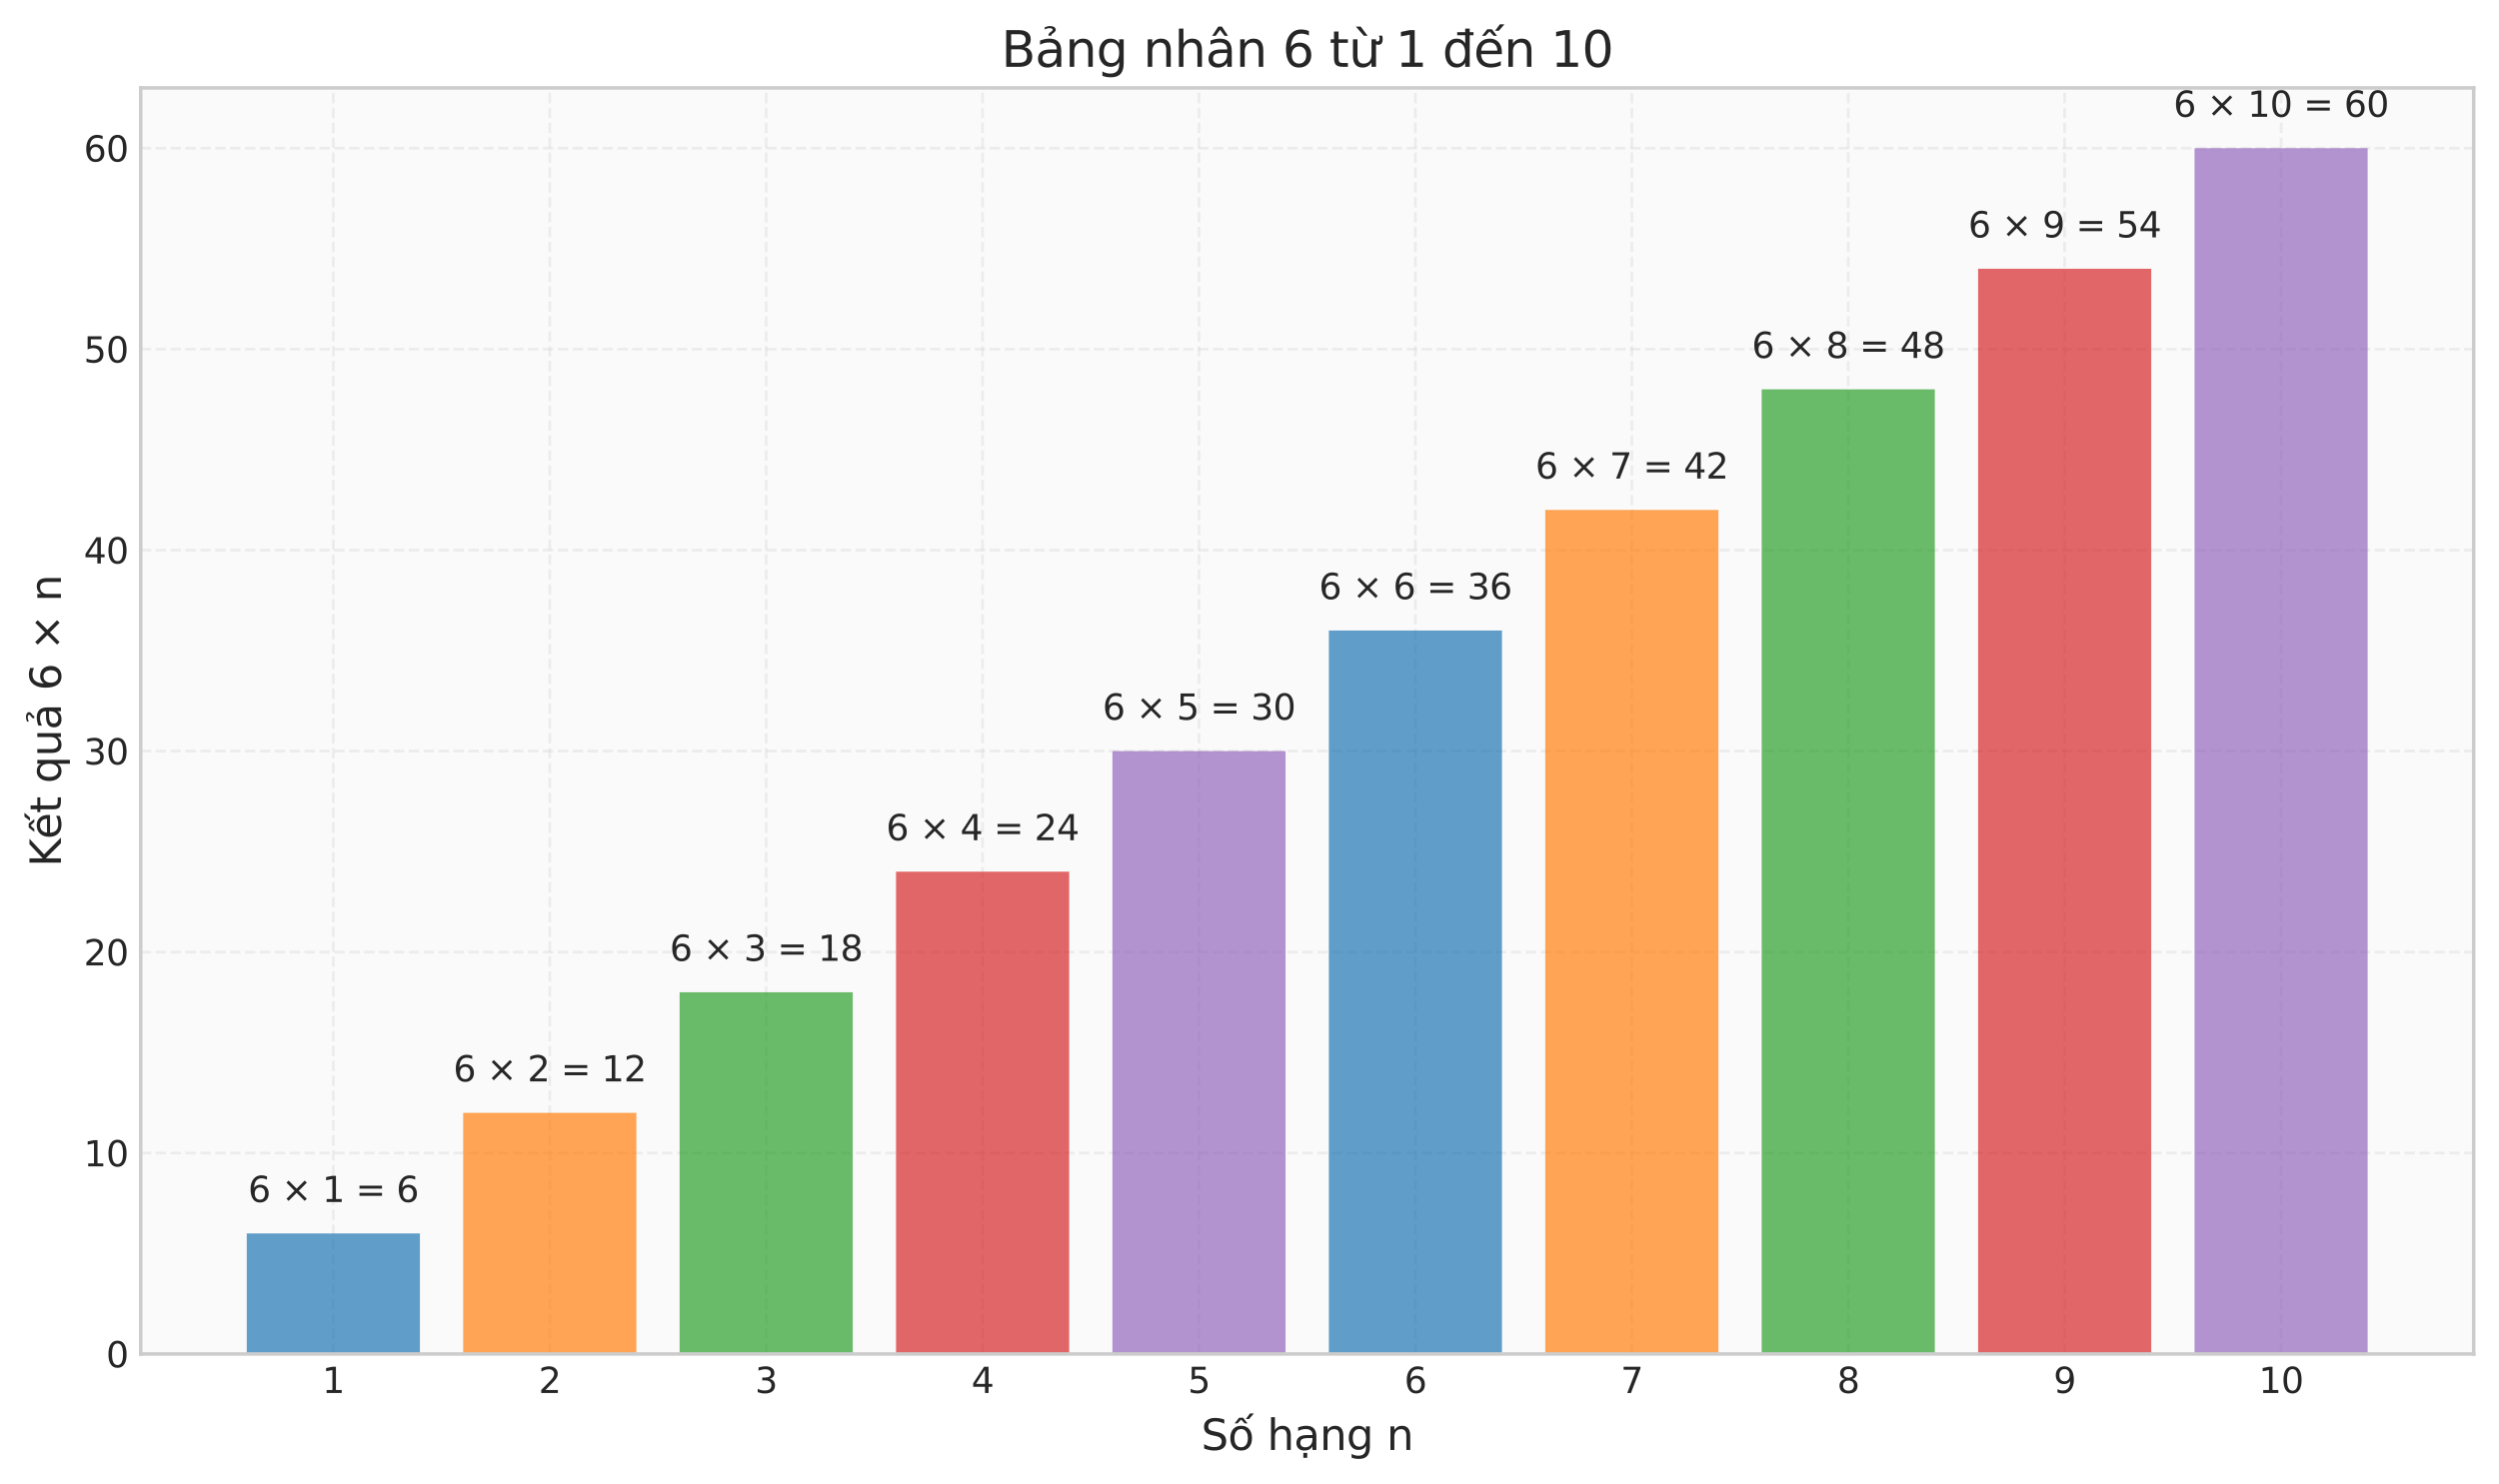 <?xml version="1.0" encoding="utf-8" standalone="no"?>
<!DOCTYPE svg PUBLIC "-//W3C//DTD SVG 1.1//EN"
  "http://www.w3.org/Graphics/SVG/1.1/DTD/svg11.dtd">
<svg xmlns:xlink="http://www.w3.org/1999/xlink" width="711.433pt" height="422.588pt" viewBox="0 0 711.433 422.588" xmlns="http://www.w3.org/2000/svg" version="1.1">
 <defs>
  <style type="text/css">*{stroke-linejoin: round; stroke-linecap: butt}</style>
 </defs>
 <g id="figure_1">
  <g id="patch_1">
   <path d="M 0 422.588 
L 711.433 422.588 
L 711.433 0 
L 0 0 
z
" style="fill: #ffffff"/>
  </g>
  <g id="axes_1">
   <g id="patch_2">
    <path d="M 40.062 385.572 
L 704.232 385.572 
L 704.232 25.032 
L 40.062 25.032 
z
" style="fill: #fafafa"/>
   </g>
   <g id="matplotlib.axis_1">
    <g id="xtick_1">
     <g id="line2d_1">
      <path d="M 94.897 385.572 
L 94.897 25.032 
" clip-path="url(#p3306e6173b)" style="fill: none; stroke-dasharray: 2.96,1.28; stroke-dashoffset: 0; stroke: #cccccc; stroke-opacity: 0.3; stroke-width: 0.8"/>
     </g>
     <g id="line2d_2"/>
     <g id="text_1">
      <!-- 1 -->
      <g style="fill: #262626" transform="translate(91.715 396.671) scale(0.1 -0.1)">
       <defs>
        <path id="DejaVuSans-31" d="M 794 531 
L 1825 531 
L 1825 4091 
L 703 3866 
L 703 4441 
L 1819 4666 
L 2450 4666 
L 2450 531 
L 3481 531 
L 3481 0 
L 794 0 
L 794 531 
z
" transform="scale(0.016)"/>
       </defs>
       <use xlink:href="#DejaVuSans-31"/>
      </g>
     </g>
    </g>
    <g id="xtick_2">
     <g id="line2d_3">
      <path d="M 156.508 385.572 
L 156.508 25.032 
" clip-path="url(#p3306e6173b)" style="fill: none; stroke-dasharray: 2.96,1.28; stroke-dashoffset: 0; stroke: #cccccc; stroke-opacity: 0.3; stroke-width: 0.8"/>
     </g>
     <g id="line2d_4"/>
     <g id="text_2">
      <!-- 2 -->
      <g style="fill: #262626" transform="translate(153.327 396.671) scale(0.1 -0.1)">
       <defs>
        <path id="DejaVuSans-32" d="M 1228 531 
L 3431 531 
L 3431 0 
L 469 0 
L 469 531 
Q 828 903 1448 1529 
Q 2069 2156 2228 2338 
Q 2531 2678 2651 2914 
Q 2772 3150 2772 3378 
Q 2772 3750 2511 3984 
Q 2250 4219 1831 4219 
Q 1534 4219 1204 4116 
Q 875 4013 500 3803 
L 500 4441 
Q 881 4594 1212 4672 
Q 1544 4750 1819 4750 
Q 2544 4750 2975 4387 
Q 3406 4025 3406 3419 
Q 3406 3131 3298 2873 
Q 3191 2616 2906 2266 
Q 2828 2175 2409 1742 
Q 1991 1309 1228 531 
z
" transform="scale(0.016)"/>
       </defs>
       <use xlink:href="#DejaVuSans-32"/>
      </g>
     </g>
    </g>
    <g id="xtick_3">
     <g id="line2d_5">
      <path d="M 218.119 385.572 
L 218.119 25.032 
" clip-path="url(#p3306e6173b)" style="fill: none; stroke-dasharray: 2.96,1.28; stroke-dashoffset: 0; stroke: #cccccc; stroke-opacity: 0.3; stroke-width: 0.8"/>
     </g>
     <g id="line2d_6"/>
     <g id="text_3">
      <!-- 3 -->
      <g style="fill: #262626" transform="translate(214.938 396.671) scale(0.1 -0.1)">
       <defs>
        <path id="DejaVuSans-33" d="M 2597 2516 
Q 3050 2419 3304 2112 
Q 3559 1806 3559 1356 
Q 3559 666 3084 287 
Q 2609 -91 1734 -91 
Q 1441 -91 1130 -33 
Q 819 25 488 141 
L 488 750 
Q 750 597 1062 519 
Q 1375 441 1716 441 
Q 2309 441 2620 675 
Q 2931 909 2931 1356 
Q 2931 1769 2642 2001 
Q 2353 2234 1838 2234 
L 1294 2234 
L 1294 2753 
L 1863 2753 
Q 2328 2753 2575 2939 
Q 2822 3125 2822 3475 
Q 2822 3834 2567 4026 
Q 2313 4219 1838 4219 
Q 1578 4219 1281 4162 
Q 984 4106 628 3988 
L 628 4550 
Q 988 4650 1302 4700 
Q 1616 4750 1894 4750 
Q 2613 4750 3031 4423 
Q 3450 4097 3450 3541 
Q 3450 3153 3228 2886 
Q 3006 2619 2597 2516 
z
" transform="scale(0.016)"/>
       </defs>
       <use xlink:href="#DejaVuSans-33"/>
      </g>
     </g>
    </g>
    <g id="xtick_4">
     <g id="line2d_7">
      <path d="M 279.731 385.572 
L 279.731 25.032 
" clip-path="url(#p3306e6173b)" style="fill: none; stroke-dasharray: 2.96,1.28; stroke-dashoffset: 0; stroke: #cccccc; stroke-opacity: 0.3; stroke-width: 0.8"/>
     </g>
     <g id="line2d_8"/>
     <g id="text_4">
      <!-- 4 -->
      <g style="fill: #262626" transform="translate(276.549 396.671) scale(0.1 -0.1)">
       <defs>
        <path id="DejaVuSans-34" d="M 2419 4116 
L 825 1625 
L 2419 1625 
L 2419 4116 
z
M 2253 4666 
L 3047 4666 
L 3047 1625 
L 3713 1625 
L 3713 1100 
L 3047 1100 
L 3047 0 
L 2419 0 
L 2419 1100 
L 313 1100 
L 313 1709 
L 2253 4666 
z
" transform="scale(0.016)"/>
       </defs>
       <use xlink:href="#DejaVuSans-34"/>
      </g>
     </g>
    </g>
    <g id="xtick_5">
     <g id="line2d_9">
      <path d="M 341.342 385.572 
L 341.342 25.032 
" clip-path="url(#p3306e6173b)" style="fill: none; stroke-dasharray: 2.96,1.28; stroke-dashoffset: 0; stroke: #cccccc; stroke-opacity: 0.3; stroke-width: 0.8"/>
     </g>
     <g id="line2d_10"/>
     <g id="text_5">
      <!-- 5 -->
      <g style="fill: #262626" transform="translate(338.161 396.671) scale(0.1 -0.1)">
       <defs>
        <path id="DejaVuSans-35" d="M 691 4666 
L 3169 4666 
L 3169 4134 
L 1269 4134 
L 1269 2991 
Q 1406 3038 1543 3061 
Q 1681 3084 1819 3084 
Q 2600 3084 3056 2656 
Q 3513 2228 3513 1497 
Q 3513 744 3044 326 
Q 2575 -91 1722 -91 
Q 1428 -91 1123 -41 
Q 819 9 494 109 
L 494 744 
Q 775 591 1075 516 
Q 1375 441 1709 441 
Q 2250 441 2565 725 
Q 2881 1009 2881 1497 
Q 2881 1984 2565 2268 
Q 2250 2553 1709 2553 
Q 1456 2553 1204 2497 
Q 953 2441 691 2322 
L 691 4666 
z
" transform="scale(0.016)"/>
       </defs>
       <use xlink:href="#DejaVuSans-35"/>
      </g>
     </g>
    </g>
    <g id="xtick_6">
     <g id="line2d_11">
      <path d="M 402.953 385.572 
L 402.953 25.032 
" clip-path="url(#p3306e6173b)" style="fill: none; stroke-dasharray: 2.96,1.28; stroke-dashoffset: 0; stroke: #cccccc; stroke-opacity: 0.3; stroke-width: 0.8"/>
     </g>
     <g id="line2d_12"/>
     <g id="text_6">
      <!-- 6 -->
      <g style="fill: #262626" transform="translate(399.772 396.671) scale(0.1 -0.1)">
       <defs>
        <path id="DejaVuSans-36" d="M 2113 2584 
Q 1688 2584 1439 2293 
Q 1191 2003 1191 1497 
Q 1191 994 1439 701 
Q 1688 409 2113 409 
Q 2538 409 2786 701 
Q 3034 994 3034 1497 
Q 3034 2003 2786 2293 
Q 2538 2584 2113 2584 
z
M 3366 4563 
L 3366 3988 
Q 3128 4100 2886 4159 
Q 2644 4219 2406 4219 
Q 1781 4219 1451 3797 
Q 1122 3375 1075 2522 
Q 1259 2794 1537 2939 
Q 1816 3084 2150 3084 
Q 2853 3084 3261 2657 
Q 3669 2231 3669 1497 
Q 3669 778 3244 343 
Q 2819 -91 2113 -91 
Q 1303 -91 875 529 
Q 447 1150 447 2328 
Q 447 3434 972 4092 
Q 1497 4750 2381 4750 
Q 2619 4750 2861 4703 
Q 3103 4656 3366 4563 
z
" transform="scale(0.016)"/>
       </defs>
       <use xlink:href="#DejaVuSans-36"/>
      </g>
     </g>
    </g>
    <g id="xtick_7">
     <g id="line2d_13">
      <path d="M 464.564 385.572 
L 464.564 25.032 
" clip-path="url(#p3306e6173b)" style="fill: none; stroke-dasharray: 2.96,1.28; stroke-dashoffset: 0; stroke: #cccccc; stroke-opacity: 0.3; stroke-width: 0.8"/>
     </g>
     <g id="line2d_14"/>
     <g id="text_7">
      <!-- 7 -->
      <g style="fill: #262626" transform="translate(461.383 396.671) scale(0.1 -0.1)">
       <defs>
        <path id="DejaVuSans-37" d="M 525 4666 
L 3525 4666 
L 3525 4397 
L 1831 0 
L 1172 0 
L 2766 4134 
L 525 4134 
L 525 4666 
z
" transform="scale(0.016)"/>
       </defs>
       <use xlink:href="#DejaVuSans-37"/>
      </g>
     </g>
    </g>
    <g id="xtick_8">
     <g id="line2d_15">
      <path d="M 526.176 385.572 
L 526.176 25.032 
" clip-path="url(#p3306e6173b)" style="fill: none; stroke-dasharray: 2.96,1.28; stroke-dashoffset: 0; stroke: #cccccc; stroke-opacity: 0.3; stroke-width: 0.8"/>
     </g>
     <g id="line2d_16"/>
     <g id="text_8">
      <!-- 8 -->
      <g style="fill: #262626" transform="translate(522.995 396.671) scale(0.1 -0.1)">
       <defs>
        <path id="DejaVuSans-38" d="M 2034 2216 
Q 1584 2216 1326 1975 
Q 1069 1734 1069 1313 
Q 1069 891 1326 650 
Q 1584 409 2034 409 
Q 2484 409 2743 651 
Q 3003 894 3003 1313 
Q 3003 1734 2745 1975 
Q 2488 2216 2034 2216 
z
M 1403 2484 
Q 997 2584 770 2862 
Q 544 3141 544 3541 
Q 544 4100 942 4425 
Q 1341 4750 2034 4750 
Q 2731 4750 3128 4425 
Q 3525 4100 3525 3541 
Q 3525 3141 3298 2862 
Q 3072 2584 2669 2484 
Q 3125 2378 3379 2068 
Q 3634 1759 3634 1313 
Q 3634 634 3220 271 
Q 2806 -91 2034 -91 
Q 1263 -91 848 271 
Q 434 634 434 1313 
Q 434 1759 690 2068 
Q 947 2378 1403 2484 
z
M 1172 3481 
Q 1172 3119 1398 2916 
Q 1625 2713 2034 2713 
Q 2441 2713 2670 2916 
Q 2900 3119 2900 3481 
Q 2900 3844 2670 4047 
Q 2441 4250 2034 4250 
Q 1625 4250 1398 4047 
Q 1172 3844 1172 3481 
z
" transform="scale(0.016)"/>
       </defs>
       <use xlink:href="#DejaVuSans-38"/>
      </g>
     </g>
    </g>
    <g id="xtick_9">
     <g id="line2d_17">
      <path d="M 587.787 385.572 
L 587.787 25.032 
" clip-path="url(#p3306e6173b)" style="fill: none; stroke-dasharray: 2.96,1.28; stroke-dashoffset: 0; stroke: #cccccc; stroke-opacity: 0.3; stroke-width: 0.8"/>
     </g>
     <g id="line2d_18"/>
     <g id="text_9">
      <!-- 9 -->
      <g style="fill: #262626" transform="translate(584.606 396.671) scale(0.1 -0.1)">
       <defs>
        <path id="DejaVuSans-39" d="M 703 97 
L 703 672 
Q 941 559 1184 500 
Q 1428 441 1663 441 
Q 2288 441 2617 861 
Q 2947 1281 2994 2138 
Q 2813 1869 2534 1725 
Q 2256 1581 1919 1581 
Q 1219 1581 811 2004 
Q 403 2428 403 3163 
Q 403 3881 828 4315 
Q 1253 4750 1959 4750 
Q 2769 4750 3195 4129 
Q 3622 3509 3622 2328 
Q 3622 1225 3098 567 
Q 2575 -91 1691 -91 
Q 1453 -91 1209 -44 
Q 966 3 703 97 
z
M 1959 2075 
Q 2384 2075 2632 2365 
Q 2881 2656 2881 3163 
Q 2881 3666 2632 3958 
Q 2384 4250 1959 4250 
Q 1534 4250 1286 3958 
Q 1038 3666 1038 3163 
Q 1038 2656 1286 2365 
Q 1534 2075 1959 2075 
z
" transform="scale(0.016)"/>
       </defs>
       <use xlink:href="#DejaVuSans-39"/>
      </g>
     </g>
    </g>
    <g id="xtick_10">
     <g id="line2d_19">
      <path d="M 649.398 385.572 
L 649.398 25.032 
" clip-path="url(#p3306e6173b)" style="fill: none; stroke-dasharray: 2.96,1.28; stroke-dashoffset: 0; stroke: #cccccc; stroke-opacity: 0.3; stroke-width: 0.8"/>
     </g>
     <g id="line2d_20"/>
     <g id="text_10">
      <!-- 10 -->
      <g style="fill: #262626" transform="translate(643.036 396.671) scale(0.1 -0.1)">
       <defs>
        <path id="DejaVuSans-30" d="M 2034 4250 
Q 1547 4250 1301 3770 
Q 1056 3291 1056 2328 
Q 1056 1369 1301 889 
Q 1547 409 2034 409 
Q 2525 409 2770 889 
Q 3016 1369 3016 2328 
Q 3016 3291 2770 3770 
Q 2525 4250 2034 4250 
z
M 2034 4750 
Q 2819 4750 3233 4129 
Q 3647 3509 3647 2328 
Q 3647 1150 3233 529 
Q 2819 -91 2034 -91 
Q 1250 -91 836 529 
Q 422 1150 422 2328 
Q 422 3509 836 4129 
Q 1250 4750 2034 4750 
z
" transform="scale(0.016)"/>
       </defs>
       <use xlink:href="#DejaVuSans-31"/>
       <use xlink:href="#DejaVuSans-30" transform="translate(63.623 0)"/>
      </g>
     </g>
    </g>
    <g id="text_11">
     <!-- Số hạng n -->
     <g style="fill: #262626" transform="translate(341.96 412.892) scale(0.12 -0.12)">
      <defs>
       <path id="DejaVuSans-53" d="M 3425 4513 
L 3425 3897 
Q 3066 4069 2747 4153 
Q 2428 4238 2131 4238 
Q 1616 4238 1336 4038 
Q 1056 3838 1056 3469 
Q 1056 3159 1242 3001 
Q 1428 2844 1947 2747 
L 2328 2669 
Q 3034 2534 3370 2195 
Q 3706 1856 3706 1288 
Q 3706 609 3251 259 
Q 2797 -91 1919 -91 
Q 1588 -91 1214 -16 
Q 841 59 441 206 
L 441 856 
Q 825 641 1194 531 
Q 1563 422 1919 422 
Q 2459 422 2753 634 
Q 3047 847 3047 1241 
Q 3047 1584 2836 1778 
Q 2625 1972 2144 2069 
L 1759 2144 
Q 1053 2284 737 2584 
Q 422 2884 422 3419 
Q 422 4038 858 4394 
Q 1294 4750 2059 4750 
Q 2388 4750 2728 4690 
Q 3069 4631 3425 4513 
z
" transform="scale(0.016)"/>
       <path id="DejaVuSans-1ed1" d="M 1658 4775 
L 2246 4775 
L 2905 3944 
L 2471 3944 
L 1952 4500 
L 1433 3944 
L 999 3944 
L 1658 4775 
z
M 3268 5409 
L 3846 5409 
L 3134 4584 
L 2655 4584 
L 3268 5409 
z
M 1959 3097 
Q 1497 3097 1228 2736 
Q 959 2375 959 1747 
Q 959 1119 1226 758 
Q 1494 397 1959 397 
Q 2419 397 2687 759 
Q 2956 1122 2956 1747 
Q 2956 2369 2687 2733 
Q 2419 3097 1959 3097 
z
M 1959 3584 
Q 2709 3584 3137 3096 
Q 3566 2609 3566 1747 
Q 3566 888 3137 398 
Q 2709 -91 1959 -91 
Q 1206 -91 779 398 
Q 353 888 353 1747 
Q 353 2609 779 3096 
Q 1206 3584 1959 3584 
z
" transform="scale(0.016)"/>
       <path id="DejaVuSans-20" transform="scale(0.016)"/>
       <path id="DejaVuSans-68" d="M 3513 2113 
L 3513 0 
L 2938 0 
L 2938 2094 
Q 2938 2591 2744 2837 
Q 2550 3084 2163 3084 
Q 1697 3084 1428 2787 
Q 1159 2491 1159 1978 
L 1159 0 
L 581 0 
L 581 4863 
L 1159 4863 
L 1159 2956 
Q 1366 3272 1645 3428 
Q 1925 3584 2291 3584 
Q 2894 3584 3203 3211 
Q 3513 2838 3513 2113 
z
" transform="scale(0.016)"/>
       <path id="DejaVuSans-1ea1" d="M 1410 -441 
L 1985 -441 
L 1985 -1172 
L 1410 -1172 
L 1410 -441 
z
M 2194 1759 
Q 1497 1759 1228 1600 
Q 959 1441 959 1056 
Q 959 750 1161 570 
Q 1363 391 1709 391 
Q 2188 391 2477 730 
Q 2766 1069 2766 1631 
L 2766 1759 
L 2194 1759 
z
M 3341 1997 
L 3341 0 
L 2766 0 
L 2766 531 
Q 2569 213 2275 61 
Q 1981 -91 1556 -91 
Q 1019 -91 701 211 
Q 384 513 384 1019 
Q 384 1609 779 1909 
Q 1175 2209 1959 2209 
L 2766 2209 
L 2766 2266 
Q 2766 2663 2505 2880 
Q 2244 3097 1772 3097 
Q 1472 3097 1187 3025 
Q 903 2953 641 2809 
L 641 3341 
Q 956 3463 1253 3523 
Q 1550 3584 1831 3584 
Q 2591 3584 2966 3190 
Q 3341 2797 3341 1997 
z
" transform="scale(0.016)"/>
       <path id="DejaVuSans-6e" d="M 3513 2113 
L 3513 0 
L 2938 0 
L 2938 2094 
Q 2938 2591 2744 2837 
Q 2550 3084 2163 3084 
Q 1697 3084 1428 2787 
Q 1159 2491 1159 1978 
L 1159 0 
L 581 0 
L 581 3500 
L 1159 3500 
L 1159 2956 
Q 1366 3272 1645 3428 
Q 1925 3584 2291 3584 
Q 2894 3584 3203 3211 
Q 3513 2838 3513 2113 
z
" transform="scale(0.016)"/>
       <path id="DejaVuSans-67" d="M 2906 1791 
Q 2906 2416 2648 2759 
Q 2391 3103 1925 3103 
Q 1463 3103 1205 2759 
Q 947 2416 947 1791 
Q 947 1169 1205 825 
Q 1463 481 1925 481 
Q 2391 481 2648 825 
Q 2906 1169 2906 1791 
z
M 3481 434 
Q 3481 -459 3084 -895 
Q 2688 -1331 1869 -1331 
Q 1566 -1331 1297 -1286 
Q 1028 -1241 775 -1147 
L 775 -588 
Q 1028 -725 1275 -790 
Q 1522 -856 1778 -856 
Q 2344 -856 2625 -561 
Q 2906 -266 2906 331 
L 2906 616 
Q 2728 306 2450 153 
Q 2172 0 1784 0 
Q 1141 0 747 490 
Q 353 981 353 1791 
Q 353 2603 747 3093 
Q 1141 3584 1784 3584 
Q 2172 3584 2450 3431 
Q 2728 3278 2906 2969 
L 2906 3500 
L 3481 3500 
L 3481 434 
z
" transform="scale(0.016)"/>
      </defs>
      <use xlink:href="#DejaVuSans-53"/>
      <use xlink:href="#DejaVuSans-1ed1" transform="translate(63.477 0)"/>
      <use xlink:href="#DejaVuSans-20" transform="translate(124.658 0)"/>
      <use xlink:href="#DejaVuSans-68" transform="translate(156.445 0)"/>
      <use xlink:href="#DejaVuSans-1ea1" transform="translate(219.824 0)"/>
      <use xlink:href="#DejaVuSans-6e" transform="translate(281.104 0)"/>
      <use xlink:href="#DejaVuSans-67" transform="translate(344.482 0)"/>
      <use xlink:href="#DejaVuSans-20" transform="translate(407.959 0)"/>
      <use xlink:href="#DejaVuSans-6e" transform="translate(439.746 0)"/>
     </g>
    </g>
   </g>
   <g id="matplotlib.axis_2">
    <g id="ytick_1">
     <g id="line2d_21">
      <path d="M 40.062 385.572 
L 704.232 385.572 
" clip-path="url(#p3306e6173b)" style="fill: none; stroke-dasharray: 2.96,1.28; stroke-dashoffset: 0; stroke: #cccccc; stroke-opacity: 0.3; stroke-width: 0.8"/>
     </g>
     <g id="line2d_22"/>
     <g id="text_12">
      <!-- 0 -->
      <g style="fill: #262626" transform="translate(30.2 389.371) scale(0.1 -0.1)">
       <use xlink:href="#DejaVuSans-30"/>
      </g>
     </g>
    </g>
    <g id="ytick_2">
     <g id="line2d_23">
      <path d="M 40.062 328.344 
L 704.232 328.344 
" clip-path="url(#p3306e6173b)" style="fill: none; stroke-dasharray: 2.96,1.28; stroke-dashoffset: 0; stroke: #cccccc; stroke-opacity: 0.3; stroke-width: 0.8"/>
     </g>
     <g id="line2d_24"/>
     <g id="text_13">
      <!-- 10 -->
      <g style="fill: #262626" transform="translate(23.837 332.143) scale(0.1 -0.1)">
       <use xlink:href="#DejaVuSans-31"/>
       <use xlink:href="#DejaVuSans-30" transform="translate(63.623 0)"/>
      </g>
     </g>
    </g>
    <g id="ytick_3">
     <g id="line2d_25">
      <path d="M 40.062 271.115 
L 704.232 271.115 
" clip-path="url(#p3306e6173b)" style="fill: none; stroke-dasharray: 2.96,1.28; stroke-dashoffset: 0; stroke: #cccccc; stroke-opacity: 0.3; stroke-width: 0.8"/>
     </g>
     <g id="line2d_26"/>
     <g id="text_14">
      <!-- 20 -->
      <g style="fill: #262626" transform="translate(23.837 274.914) scale(0.1 -0.1)">
       <use xlink:href="#DejaVuSans-32"/>
       <use xlink:href="#DejaVuSans-30" transform="translate(63.623 0)"/>
      </g>
     </g>
    </g>
    <g id="ytick_4">
     <g id="line2d_27">
      <path d="M 40.062 213.886 
L 704.232 213.886 
" clip-path="url(#p3306e6173b)" style="fill: none; stroke-dasharray: 2.96,1.28; stroke-dashoffset: 0; stroke: #cccccc; stroke-opacity: 0.3; stroke-width: 0.8"/>
     </g>
     <g id="line2d_28"/>
     <g id="text_15">
      <!-- 30 -->
      <g style="fill: #262626" transform="translate(23.837 217.686) scale(0.1 -0.1)">
       <use xlink:href="#DejaVuSans-33"/>
       <use xlink:href="#DejaVuSans-30" transform="translate(63.623 0)"/>
      </g>
     </g>
    </g>
    <g id="ytick_5">
     <g id="line2d_29">
      <path d="M 40.062 156.658 
L 704.232 156.658 
" clip-path="url(#p3306e6173b)" style="fill: none; stroke-dasharray: 2.96,1.28; stroke-dashoffset: 0; stroke: #cccccc; stroke-opacity: 0.3; stroke-width: 0.8"/>
     </g>
     <g id="line2d_30"/>
     <g id="text_16">
      <!-- 40 -->
      <g style="fill: #262626" transform="translate(23.837 160.457) scale(0.1 -0.1)">
       <use xlink:href="#DejaVuSans-34"/>
       <use xlink:href="#DejaVuSans-30" transform="translate(63.623 0)"/>
      </g>
     </g>
    </g>
    <g id="ytick_6">
     <g id="line2d_31">
      <path d="M 40.062 99.429 
L 704.232 99.429 
" clip-path="url(#p3306e6173b)" style="fill: none; stroke-dasharray: 2.96,1.28; stroke-dashoffset: 0; stroke: #cccccc; stroke-opacity: 0.3; stroke-width: 0.8"/>
     </g>
     <g id="line2d_32"/>
     <g id="text_17">
      <!-- 50 -->
      <g style="fill: #262626" transform="translate(23.837 103.229) scale(0.1 -0.1)">
       <use xlink:href="#DejaVuSans-35"/>
       <use xlink:href="#DejaVuSans-30" transform="translate(63.623 0)"/>
      </g>
     </g>
    </g>
    <g id="ytick_7">
     <g id="line2d_33">
      <path d="M 40.062 42.201 
L 704.232 42.201 
" clip-path="url(#p3306e6173b)" style="fill: none; stroke-dasharray: 2.96,1.28; stroke-dashoffset: 0; stroke: #cccccc; stroke-opacity: 0.3; stroke-width: 0.8"/>
     </g>
     <g id="line2d_34"/>
     <g id="text_18">
      <!-- 60 -->
      <g style="fill: #262626" transform="translate(23.837 46) scale(0.1 -0.1)">
       <use xlink:href="#DejaVuSans-36"/>
       <use xlink:href="#DejaVuSans-30" transform="translate(63.623 0)"/>
      </g>
     </g>
    </g>
    <g id="text_19">
     <!-- Kết quả 6 × n -->
     <g style="fill: #262626" transform="translate(17.342 246.845) rotate(-90) scale(0.12 -0.12)">
      <defs>
       <path id="DejaVuSans-4b" d="M 628 4666 
L 1259 4666 
L 1259 2694 
L 3353 4666 
L 4166 4666 
L 1850 2491 
L 4331 0 
L 3500 0 
L 1259 2247 
L 1259 0 
L 628 0 
L 628 4666 
z
" transform="scale(0.016)"/>
       <path id="DejaVuSans-1ebf" d="M 1738 4775 
L 2326 4775 
L 2985 3944 
L 2551 3944 
L 2032 4500 
L 1513 3944 
L 1079 3944 
L 1738 4775 
z
M 3348 5409 
L 3926 5409 
L 3214 4584 
L 2735 4584 
L 3348 5409 
z
M 3597 1894 
L 3597 1613 
L 953 1613 
Q 991 1019 1311 708 
Q 1631 397 2203 397 
Q 2534 397 2845 478 
Q 3156 559 3463 722 
L 3463 178 
Q 3153 47 2828 -22 
Q 2503 -91 2169 -91 
Q 1331 -91 842 396 
Q 353 884 353 1716 
Q 353 2575 817 3079 
Q 1281 3584 2069 3584 
Q 2775 3584 3186 3129 
Q 3597 2675 3597 1894 
z
M 3022 2063 
Q 3016 2534 2758 2815 
Q 2500 3097 2075 3097 
Q 1594 3097 1305 2825 
Q 1016 2553 972 2059 
L 3022 2063 
z
" transform="scale(0.016)"/>
       <path id="DejaVuSans-74" d="M 1172 4494 
L 1172 3500 
L 2356 3500 
L 2356 3053 
L 1172 3053 
L 1172 1153 
Q 1172 725 1289 603 
Q 1406 481 1766 481 
L 2356 481 
L 2356 0 
L 1766 0 
Q 1100 0 847 248 
Q 594 497 594 1153 
L 594 3053 
L 172 3053 
L 172 3500 
L 594 3500 
L 594 4494 
L 1172 4494 
z
" transform="scale(0.016)"/>
       <path id="DejaVuSans-71" d="M 947 1747 
Q 947 1113 1208 752 
Q 1469 391 1925 391 
Q 2381 391 2643 752 
Q 2906 1113 2906 1747 
Q 2906 2381 2643 2742 
Q 2381 3103 1925 3103 
Q 1469 3103 1208 2742 
Q 947 2381 947 1747 
z
M 2906 525 
Q 2725 213 2448 61 
Q 2172 -91 1784 -91 
Q 1150 -91 751 415 
Q 353 922 353 1747 
Q 353 2572 751 3078 
Q 1150 3584 1784 3584 
Q 2172 3584 2448 3432 
Q 2725 3281 2906 2969 
L 2906 3500 
L 3481 3500 
L 3481 -1331 
L 2906 -1331 
L 2906 525 
z
" transform="scale(0.016)"/>
       <path id="DejaVuSans-75" d="M 544 1381 
L 544 3500 
L 1119 3500 
L 1119 1403 
Q 1119 906 1312 657 
Q 1506 409 1894 409 
Q 2359 409 2629 706 
Q 2900 1003 2900 1516 
L 2900 3500 
L 3475 3500 
L 3475 0 
L 2900 0 
L 2900 538 
Q 2691 219 2414 64 
Q 2138 -91 1772 -91 
Q 1169 -91 856 284 
Q 544 659 544 1381 
z
M 1991 3584 
L 1991 3584 
z
" transform="scale(0.016)"/>
       <path id="DejaVuSans-1ea3" d="M 2194 1759 
Q 1497 1759 1228 1600 
Q 959 1441 959 1056 
Q 959 750 1161 570 
Q 1363 391 1709 391 
Q 2188 391 2477 730 
Q 2766 1069 2766 1631 
L 2766 1759 
L 2194 1759 
z
M 3341 1997 
L 3341 0 
L 2766 0 
L 2766 531 
Q 2569 213 2275 61 
Q 1981 -91 1556 -91 
Q 1019 -91 701 211 
Q 384 513 384 1019 
Q 384 1609 779 1909 
Q 1175 2209 1959 2209 
L 2766 2209 
L 2766 2266 
Q 2766 2663 2505 2880 
Q 2244 3097 1772 3097 
Q 1472 3097 1187 3025 
Q 903 2953 641 2809 
L 641 3341 
Q 956 3463 1253 3523 
Q 1550 3584 1831 3584 
Q 2591 3584 2966 3190 
Q 3341 2797 3341 1997 
z
M 1236 5025 
Q 1586 5184 1914 5184 
Q 2239 5184 2437 5051 
Q 2636 4919 2636 4709 
Q 2636 4519 2361 4316 
L 2223 4216 
Q 2114 4134 2102 4106 
Q 2080 4056 2080 3956 
L 1708 3956 
L 1708 3994 
Q 1708 4119 1755 4203 
Q 1802 4288 1961 4403 
L 2102 4509 
Q 2245 4616 2245 4741 
Q 2245 4806 2148 4862 
Q 2052 4919 1830 4919 
Q 1548 4919 1236 4756 
L 1236 5025 
z
" transform="scale(0.016)"/>
       <path id="DejaVuSans-d7" d="M 4488 3438 
L 3059 2003 
L 4488 575 
L 4116 197 
L 2681 1631 
L 1247 197 
L 878 575 
L 2303 2003 
L 878 3438 
L 1247 3816 
L 2681 2381 
L 4116 3816 
L 4488 3438 
z
" transform="scale(0.016)"/>
      </defs>
      <use xlink:href="#DejaVuSans-4b"/>
      <use xlink:href="#DejaVuSans-1ebf" transform="translate(65.576 0)"/>
      <use xlink:href="#DejaVuSans-74" transform="translate(127.1 0)"/>
      <use xlink:href="#DejaVuSans-20" transform="translate(166.309 0)"/>
      <use xlink:href="#DejaVuSans-71" transform="translate(198.096 0)"/>
      <use xlink:href="#DejaVuSans-75" transform="translate(261.572 0)"/>
      <use xlink:href="#DejaVuSans-1ea3" transform="translate(324.951 0)"/>
      <use xlink:href="#DejaVuSans-20" transform="translate(386.23 0)"/>
      <use xlink:href="#DejaVuSans-36" transform="translate(418.018 0)"/>
      <use xlink:href="#DejaVuSans-20" transform="translate(481.641 0)"/>
      <use xlink:href="#DejaVuSans-d7" transform="translate(513.428 0)"/>
      <use xlink:href="#DejaVuSans-20" transform="translate(597.217 0)"/>
      <use xlink:href="#DejaVuSans-6e" transform="translate(629.004 0)"/>
     </g>
    </g>
   </g>
   <g id="patch_3">
    <path d="M 70.252 385.572 
L 119.541 385.572 
L 119.541 351.235 
L 70.252 351.235 
z
" clip-path="url(#p3306e6173b)" style="fill: #1f77b4; opacity: 0.7"/>
   </g>
   <g id="patch_4">
    <path d="M 131.863 385.572 
L 181.152 385.572 
L 181.152 316.898 
L 131.863 316.898 
z
" clip-path="url(#p3306e6173b)" style="fill: #ff7f0e; opacity: 0.7"/>
   </g>
   <g id="patch_5">
    <path d="M 193.475 385.572 
L 242.764 385.572 
L 242.764 282.561 
L 193.475 282.561 
z
" clip-path="url(#p3306e6173b)" style="fill: #2ca02c; opacity: 0.7"/>
   </g>
   <g id="patch_6">
    <path d="M 255.086 385.572 
L 304.375 385.572 
L 304.375 248.224 
L 255.086 248.224 
z
" clip-path="url(#p3306e6173b)" style="fill: #d62728; opacity: 0.7"/>
   </g>
   <g id="patch_7">
    <path d="M 316.697 385.572 
L 365.986 385.572 
L 365.986 213.886 
L 316.697 213.886 
z
" clip-path="url(#p3306e6173b)" style="fill: #9467bd; opacity: 0.7"/>
   </g>
   <g id="patch_8">
    <path d="M 378.309 385.572 
L 427.598 385.572 
L 427.598 179.549 
L 378.309 179.549 
z
" clip-path="url(#p3306e6173b)" style="fill: #1f77b4; opacity: 0.7"/>
   </g>
   <g id="patch_9">
    <path d="M 439.92 385.572 
L 489.209 385.572 
L 489.209 145.212 
L 439.92 145.212 
z
" clip-path="url(#p3306e6173b)" style="fill: #ff7f0e; opacity: 0.7"/>
   </g>
   <g id="patch_10">
    <path d="M 501.531 385.572 
L 550.82 385.572 
L 550.82 110.875 
L 501.531 110.875 
z
" clip-path="url(#p3306e6173b)" style="fill: #2ca02c; opacity: 0.7"/>
   </g>
   <g id="patch_11">
    <path d="M 563.143 385.572 
L 612.432 385.572 
L 612.432 76.538 
L 563.143 76.538 
z
" clip-path="url(#p3306e6173b)" style="fill: #d62728; opacity: 0.7"/>
   </g>
   <g id="patch_12">
    <path d="M 624.754 385.572 
L 674.043 385.572 
L 674.043 42.201 
L 624.754 42.201 
z
" clip-path="url(#p3306e6173b)" style="fill: #9467bd; opacity: 0.7"/>
   </g>
   <g id="patch_13">
    <path d="M 40.062 385.572 
L 40.062 25.032 
" style="fill: none; stroke: #cccccc; stroke-linejoin: miter; stroke-linecap: square"/>
   </g>
   <g id="patch_14">
    <path d="M 704.232 385.572 
L 704.232 25.032 
" style="fill: none; stroke: #cccccc; stroke-linejoin: miter; stroke-linecap: square"/>
   </g>
   <g id="patch_15">
    <path d="M 40.062 385.572 
L 704.232 385.572 
" style="fill: none; stroke: #cccccc; stroke-linejoin: miter; stroke-linecap: square"/>
   </g>
   <g id="patch_16">
    <path d="M 40.062 25.032 
L 704.232 25.032 
" style="fill: none; stroke: #cccccc; stroke-linejoin: miter; stroke-linecap: square"/>
   </g>
   <g id="text_20">
    <!-- 6 × 1 = 6 -->
    <g style="fill: #262626" transform="translate(70.617 342.288) scale(0.1 -0.1)">
     <defs>
      <path id="DejaVuSans-3d" d="M 678 2906 
L 4684 2906 
L 4684 2381 
L 678 2381 
L 678 2906 
z
M 678 1631 
L 4684 1631 
L 4684 1100 
L 678 1100 
L 678 1631 
z
" transform="scale(0.016)"/>
     </defs>
     <use xlink:href="#DejaVuSans-36"/>
     <use xlink:href="#DejaVuSans-20" transform="translate(63.623 0)"/>
     <use xlink:href="#DejaVuSans-d7" transform="translate(95.41 0)"/>
     <use xlink:href="#DejaVuSans-20" transform="translate(179.199 0)"/>
     <use xlink:href="#DejaVuSans-31" transform="translate(210.986 0)"/>
     <use xlink:href="#DejaVuSans-20" transform="translate(274.609 0)"/>
     <use xlink:href="#DejaVuSans-3d" transform="translate(306.396 0)"/>
     <use xlink:href="#DejaVuSans-20" transform="translate(390.186 0)"/>
     <use xlink:href="#DejaVuSans-36" transform="translate(421.973 0)"/>
    </g>
   </g>
   <g id="text_21">
    <!-- 6 × 2 = 12 -->
    <g style="fill: #262626" transform="translate(129.047 307.951) scale(0.1 -0.1)">
     <use xlink:href="#DejaVuSans-36"/>
     <use xlink:href="#DejaVuSans-20" transform="translate(63.623 0)"/>
     <use xlink:href="#DejaVuSans-d7" transform="translate(95.41 0)"/>
     <use xlink:href="#DejaVuSans-20" transform="translate(179.199 0)"/>
     <use xlink:href="#DejaVuSans-32" transform="translate(210.986 0)"/>
     <use xlink:href="#DejaVuSans-20" transform="translate(274.609 0)"/>
     <use xlink:href="#DejaVuSans-3d" transform="translate(306.396 0)"/>
     <use xlink:href="#DejaVuSans-20" transform="translate(390.186 0)"/>
     <use xlink:href="#DejaVuSans-31" transform="translate(421.973 0)"/>
     <use xlink:href="#DejaVuSans-32" transform="translate(485.596 0)"/>
    </g>
   </g>
   <g id="text_22">
    <!-- 6 × 3 = 18 -->
    <g style="fill: #262626" transform="translate(190.658 273.614) scale(0.1 -0.1)">
     <use xlink:href="#DejaVuSans-36"/>
     <use xlink:href="#DejaVuSans-20" transform="translate(63.623 0)"/>
     <use xlink:href="#DejaVuSans-d7" transform="translate(95.41 0)"/>
     <use xlink:href="#DejaVuSans-20" transform="translate(179.199 0)"/>
     <use xlink:href="#DejaVuSans-33" transform="translate(210.986 0)"/>
     <use xlink:href="#DejaVuSans-20" transform="translate(274.609 0)"/>
     <use xlink:href="#DejaVuSans-3d" transform="translate(306.396 0)"/>
     <use xlink:href="#DejaVuSans-20" transform="translate(390.186 0)"/>
     <use xlink:href="#DejaVuSans-31" transform="translate(421.973 0)"/>
     <use xlink:href="#DejaVuSans-38" transform="translate(485.596 0)"/>
    </g>
   </g>
   <g id="text_23">
    <!-- 6 × 4 = 24 -->
    <g style="fill: #262626" transform="translate(252.27 239.276) scale(0.1 -0.1)">
     <use xlink:href="#DejaVuSans-36"/>
     <use xlink:href="#DejaVuSans-20" transform="translate(63.623 0)"/>
     <use xlink:href="#DejaVuSans-d7" transform="translate(95.41 0)"/>
     <use xlink:href="#DejaVuSans-20" transform="translate(179.199 0)"/>
     <use xlink:href="#DejaVuSans-34" transform="translate(210.986 0)"/>
     <use xlink:href="#DejaVuSans-20" transform="translate(274.609 0)"/>
     <use xlink:href="#DejaVuSans-3d" transform="translate(306.396 0)"/>
     <use xlink:href="#DejaVuSans-20" transform="translate(390.186 0)"/>
     <use xlink:href="#DejaVuSans-32" transform="translate(421.973 0)"/>
     <use xlink:href="#DejaVuSans-34" transform="translate(485.596 0)"/>
    </g>
   </g>
   <g id="text_24">
    <!-- 6 × 5 = 30 -->
    <g style="fill: #262626" transform="translate(313.881 204.939) scale(0.1 -0.1)">
     <use xlink:href="#DejaVuSans-36"/>
     <use xlink:href="#DejaVuSans-20" transform="translate(63.623 0)"/>
     <use xlink:href="#DejaVuSans-d7" transform="translate(95.41 0)"/>
     <use xlink:href="#DejaVuSans-20" transform="translate(179.199 0)"/>
     <use xlink:href="#DejaVuSans-35" transform="translate(210.986 0)"/>
     <use xlink:href="#DejaVuSans-20" transform="translate(274.609 0)"/>
     <use xlink:href="#DejaVuSans-3d" transform="translate(306.396 0)"/>
     <use xlink:href="#DejaVuSans-20" transform="translate(390.186 0)"/>
     <use xlink:href="#DejaVuSans-33" transform="translate(421.973 0)"/>
     <use xlink:href="#DejaVuSans-30" transform="translate(485.596 0)"/>
    </g>
   </g>
   <g id="text_25">
    <!-- 6 × 6 = 36 -->
    <g style="fill: #262626" transform="translate(375.492 170.602) scale(0.1 -0.1)">
     <use xlink:href="#DejaVuSans-36"/>
     <use xlink:href="#DejaVuSans-20" transform="translate(63.623 0)"/>
     <use xlink:href="#DejaVuSans-d7" transform="translate(95.41 0)"/>
     <use xlink:href="#DejaVuSans-20" transform="translate(179.199 0)"/>
     <use xlink:href="#DejaVuSans-36" transform="translate(210.986 0)"/>
     <use xlink:href="#DejaVuSans-20" transform="translate(274.609 0)"/>
     <use xlink:href="#DejaVuSans-3d" transform="translate(306.396 0)"/>
     <use xlink:href="#DejaVuSans-20" transform="translate(390.186 0)"/>
     <use xlink:href="#DejaVuSans-33" transform="translate(421.973 0)"/>
     <use xlink:href="#DejaVuSans-36" transform="translate(485.596 0)"/>
    </g>
   </g>
   <g id="text_26">
    <!-- 6 × 7 = 42 -->
    <g style="fill: #262626" transform="translate(437.104 136.265) scale(0.1 -0.1)">
     <use xlink:href="#DejaVuSans-36"/>
     <use xlink:href="#DejaVuSans-20" transform="translate(63.623 0)"/>
     <use xlink:href="#DejaVuSans-d7" transform="translate(95.41 0)"/>
     <use xlink:href="#DejaVuSans-20" transform="translate(179.199 0)"/>
     <use xlink:href="#DejaVuSans-37" transform="translate(210.986 0)"/>
     <use xlink:href="#DejaVuSans-20" transform="translate(274.609 0)"/>
     <use xlink:href="#DejaVuSans-3d" transform="translate(306.396 0)"/>
     <use xlink:href="#DejaVuSans-20" transform="translate(390.186 0)"/>
     <use xlink:href="#DejaVuSans-34" transform="translate(421.973 0)"/>
     <use xlink:href="#DejaVuSans-32" transform="translate(485.596 0)"/>
    </g>
   </g>
   <g id="text_27">
    <!-- 6 × 8 = 48 -->
    <g style="fill: #262626" transform="translate(498.715 101.928) scale(0.1 -0.1)">
     <use xlink:href="#DejaVuSans-36"/>
     <use xlink:href="#DejaVuSans-20" transform="translate(63.623 0)"/>
     <use xlink:href="#DejaVuSans-d7" transform="translate(95.41 0)"/>
     <use xlink:href="#DejaVuSans-20" transform="translate(179.199 0)"/>
     <use xlink:href="#DejaVuSans-38" transform="translate(210.986 0)"/>
     <use xlink:href="#DejaVuSans-20" transform="translate(274.609 0)"/>
     <use xlink:href="#DejaVuSans-3d" transform="translate(306.396 0)"/>
     <use xlink:href="#DejaVuSans-20" transform="translate(390.186 0)"/>
     <use xlink:href="#DejaVuSans-34" transform="translate(421.973 0)"/>
     <use xlink:href="#DejaVuSans-38" transform="translate(485.596 0)"/>
    </g>
   </g>
   <g id="text_28">
    <!-- 6 × 9 = 54 -->
    <g style="fill: #262626" transform="translate(560.326 67.591) scale(0.1 -0.1)">
     <use xlink:href="#DejaVuSans-36"/>
     <use xlink:href="#DejaVuSans-20" transform="translate(63.623 0)"/>
     <use xlink:href="#DejaVuSans-d7" transform="translate(95.41 0)"/>
     <use xlink:href="#DejaVuSans-20" transform="translate(179.199 0)"/>
     <use xlink:href="#DejaVuSans-39" transform="translate(210.986 0)"/>
     <use xlink:href="#DejaVuSans-20" transform="translate(274.609 0)"/>
     <use xlink:href="#DejaVuSans-3d" transform="translate(306.396 0)"/>
     <use xlink:href="#DejaVuSans-20" transform="translate(390.186 0)"/>
     <use xlink:href="#DejaVuSans-35" transform="translate(421.973 0)"/>
     <use xlink:href="#DejaVuSans-34" transform="translate(485.596 0)"/>
    </g>
   </g>
   <g id="text_29">
    <!-- 6 × 10 = 60 -->
    <g style="fill: #262626" transform="translate(618.756 33.254) scale(0.1 -0.1)">
     <use xlink:href="#DejaVuSans-36"/>
     <use xlink:href="#DejaVuSans-20" transform="translate(63.623 0)"/>
     <use xlink:href="#DejaVuSans-d7" transform="translate(95.41 0)"/>
     <use xlink:href="#DejaVuSans-20" transform="translate(179.199 0)"/>
     <use xlink:href="#DejaVuSans-31" transform="translate(210.986 0)"/>
     <use xlink:href="#DejaVuSans-30" transform="translate(274.609 0)"/>
     <use xlink:href="#DejaVuSans-20" transform="translate(338.232 0)"/>
     <use xlink:href="#DejaVuSans-3d" transform="translate(370.02 0)"/>
     <use xlink:href="#DejaVuSans-20" transform="translate(453.809 0)"/>
     <use xlink:href="#DejaVuSans-36" transform="translate(485.596 0)"/>
     <use xlink:href="#DejaVuSans-30" transform="translate(549.219 0)"/>
    </g>
   </g>
   <g id="text_30">
    <!-- Bảng nhân 6 từ 1 đến 10 -->
    <g style="fill: #262626" transform="translate(285.046 19.032) scale(0.14 -0.14)">
     <defs>
      <path id="DejaVuSans-42" d="M 1259 2228 
L 1259 519 
L 2272 519 
Q 2781 519 3026 730 
Q 3272 941 3272 1375 
Q 3272 1813 3026 2020 
Q 2781 2228 2272 2228 
L 1259 2228 
z
M 1259 4147 
L 1259 2741 
L 2194 2741 
Q 2656 2741 2882 2914 
Q 3109 3088 3109 3444 
Q 3109 3797 2882 3972 
Q 2656 4147 2194 4147 
L 1259 4147 
z
M 628 4666 
L 2241 4666 
Q 2963 4666 3353 4366 
Q 3744 4066 3744 3513 
Q 3744 3084 3544 2831 
Q 3344 2578 2956 2516 
Q 3422 2416 3680 2098 
Q 3938 1781 3938 1306 
Q 3938 681 3513 340 
Q 3088 0 2303 0 
L 628 0 
L 628 4666 
z
" transform="scale(0.016)"/>
      <path id="DejaVuSans-e2" d="M 2194 1759 
Q 1497 1759 1228 1600 
Q 959 1441 959 1056 
Q 959 750 1161 570 
Q 1363 391 1709 391 
Q 2188 391 2477 730 
Q 2766 1069 2766 1631 
L 2766 1759 
L 2194 1759 
z
M 3341 1997 
L 3341 0 
L 2766 0 
L 2766 531 
Q 2569 213 2275 61 
Q 1981 -91 1556 -91 
Q 1019 -91 701 211 
Q 384 513 384 1019 
Q 384 1609 779 1909 
Q 1175 2209 1959 2209 
L 2766 2209 
L 2766 2266 
Q 2766 2663 2505 2880 
Q 2244 3097 1772 3097 
Q 1472 3097 1187 3025 
Q 903 2953 641 2809 
L 641 3341 
Q 956 3463 1253 3523 
Q 1550 3584 1831 3584 
Q 2591 3584 2966 3190 
Q 3341 2797 3341 1997 
z
M 1625 5119 
L 2087 5119 
L 2853 3944 
L 2419 3944 
L 1856 4709 
L 1294 3944 
L 859 3944 
L 1625 5119 
z
" transform="scale(0.016)"/>
      <path id="DejaVuSans-1eeb" d="M 1531 5119 
L 2412 3950 
L 1934 3950 
L 915 5119 
L 1531 5119 
z
M 3094 3136 
L 3094 3508 
Q 3285 3367 3422 3300 
Q 3560 3233 3657 3233 
Q 3800 3233 3872 3319 
Q 3944 3405 3944 3573 
Q 3944 3673 3920 3770 
Q 3897 3867 3850 3964 
L 4266 3964 
Q 4297 3845 4312 3739 
Q 4328 3633 4328 3539 
Q 4328 3158 4192 2978 
Q 4057 2798 3766 2798 
Q 3616 2798 3452 2881 
Q 3288 2964 3094 3136 
z
M 552 1381 
L 552 3500 
L 1127 3500 
L 1127 1403 
Q 1127 906 1320 657 
Q 1514 409 1902 409 
Q 2367 409 2637 706 
Q 2908 1003 2908 1516 
L 2908 3500 
L 3483 3500 
L 3483 0 
L 2908 0 
L 2908 538 
Q 2699 219 2422 64 
Q 2146 -91 1780 -91 
Q 1177 -91 864 284 
Q 552 659 552 1381 
z
M 1999 3584 
L 1999 3584 
z
" transform="scale(0.016)"/>
      <path id="DejaVuSans-111" d="M 2906 2969 
L 2906 4013 
L 1888 4013 
L 1888 4403 
L 2906 4403 
L 2906 4863 
L 3481 4863 
L 3481 4403 
L 3963 4403 
L 3963 4013 
L 3481 4013 
L 3481 0 
L 2906 0 
L 2906 525 
Q 2725 213 2448 61 
Q 2172 -91 1784 -91 
Q 1150 -91 751 415 
Q 353 922 353 1747 
Q 353 2572 751 3078 
Q 1150 3584 1784 3584 
Q 2172 3584 2448 3432 
Q 2725 3281 2906 2969 
z
M 947 1747 
Q 947 1113 1208 752 
Q 1469 391 1925 391 
Q 2381 391 2643 752 
Q 2906 1113 2906 1747 
Q 2906 2381 2643 2742 
Q 2381 3103 1925 3103 
Q 1469 3103 1208 2742 
Q 947 2381 947 1747 
z
" transform="scale(0.016)"/>
     </defs>
     <use xlink:href="#DejaVuSans-42"/>
     <use xlink:href="#DejaVuSans-1ea3" transform="translate(68.604 0)"/>
     <use xlink:href="#DejaVuSans-6e" transform="translate(129.883 0)"/>
     <use xlink:href="#DejaVuSans-67" transform="translate(193.262 0)"/>
     <use xlink:href="#DejaVuSans-20" transform="translate(256.738 0)"/>
     <use xlink:href="#DejaVuSans-6e" transform="translate(288.525 0)"/>
     <use xlink:href="#DejaVuSans-68" transform="translate(351.904 0)"/>
     <use xlink:href="#DejaVuSans-e2" transform="translate(415.283 0)"/>
     <use xlink:href="#DejaVuSans-6e" transform="translate(476.562 0)"/>
     <use xlink:href="#DejaVuSans-20" transform="translate(539.941 0)"/>
     <use xlink:href="#DejaVuSans-36" transform="translate(571.729 0)"/>
     <use xlink:href="#DejaVuSans-20" transform="translate(635.352 0)"/>
     <use xlink:href="#DejaVuSans-74" transform="translate(667.139 0)"/>
     <use xlink:href="#DejaVuSans-1eeb" transform="translate(706.348 0)"/>
     <use xlink:href="#DejaVuSans-20" transform="translate(769.727 0)"/>
     <use xlink:href="#DejaVuSans-31" transform="translate(801.514 0)"/>
     <use xlink:href="#DejaVuSans-20" transform="translate(865.137 0)"/>
     <use xlink:href="#DejaVuSans-111" transform="translate(896.924 0)"/>
     <use xlink:href="#DejaVuSans-1ebf" transform="translate(960.4 0)"/>
     <use xlink:href="#DejaVuSans-6e" transform="translate(1021.924 0)"/>
     <use xlink:href="#DejaVuSans-20" transform="translate(1085.303 0)"/>
     <use xlink:href="#DejaVuSans-31" transform="translate(1117.09 0)"/>
     <use xlink:href="#DejaVuSans-30" transform="translate(1180.713 0)"/>
    </g>
   </g>
  </g>
 </g>
 <defs>
  <clipPath id="p3306e6173b">
   <rect x="40.062" y="25.032" width="664.17" height="360.54"/>
  </clipPath>
 </defs>
</svg>
